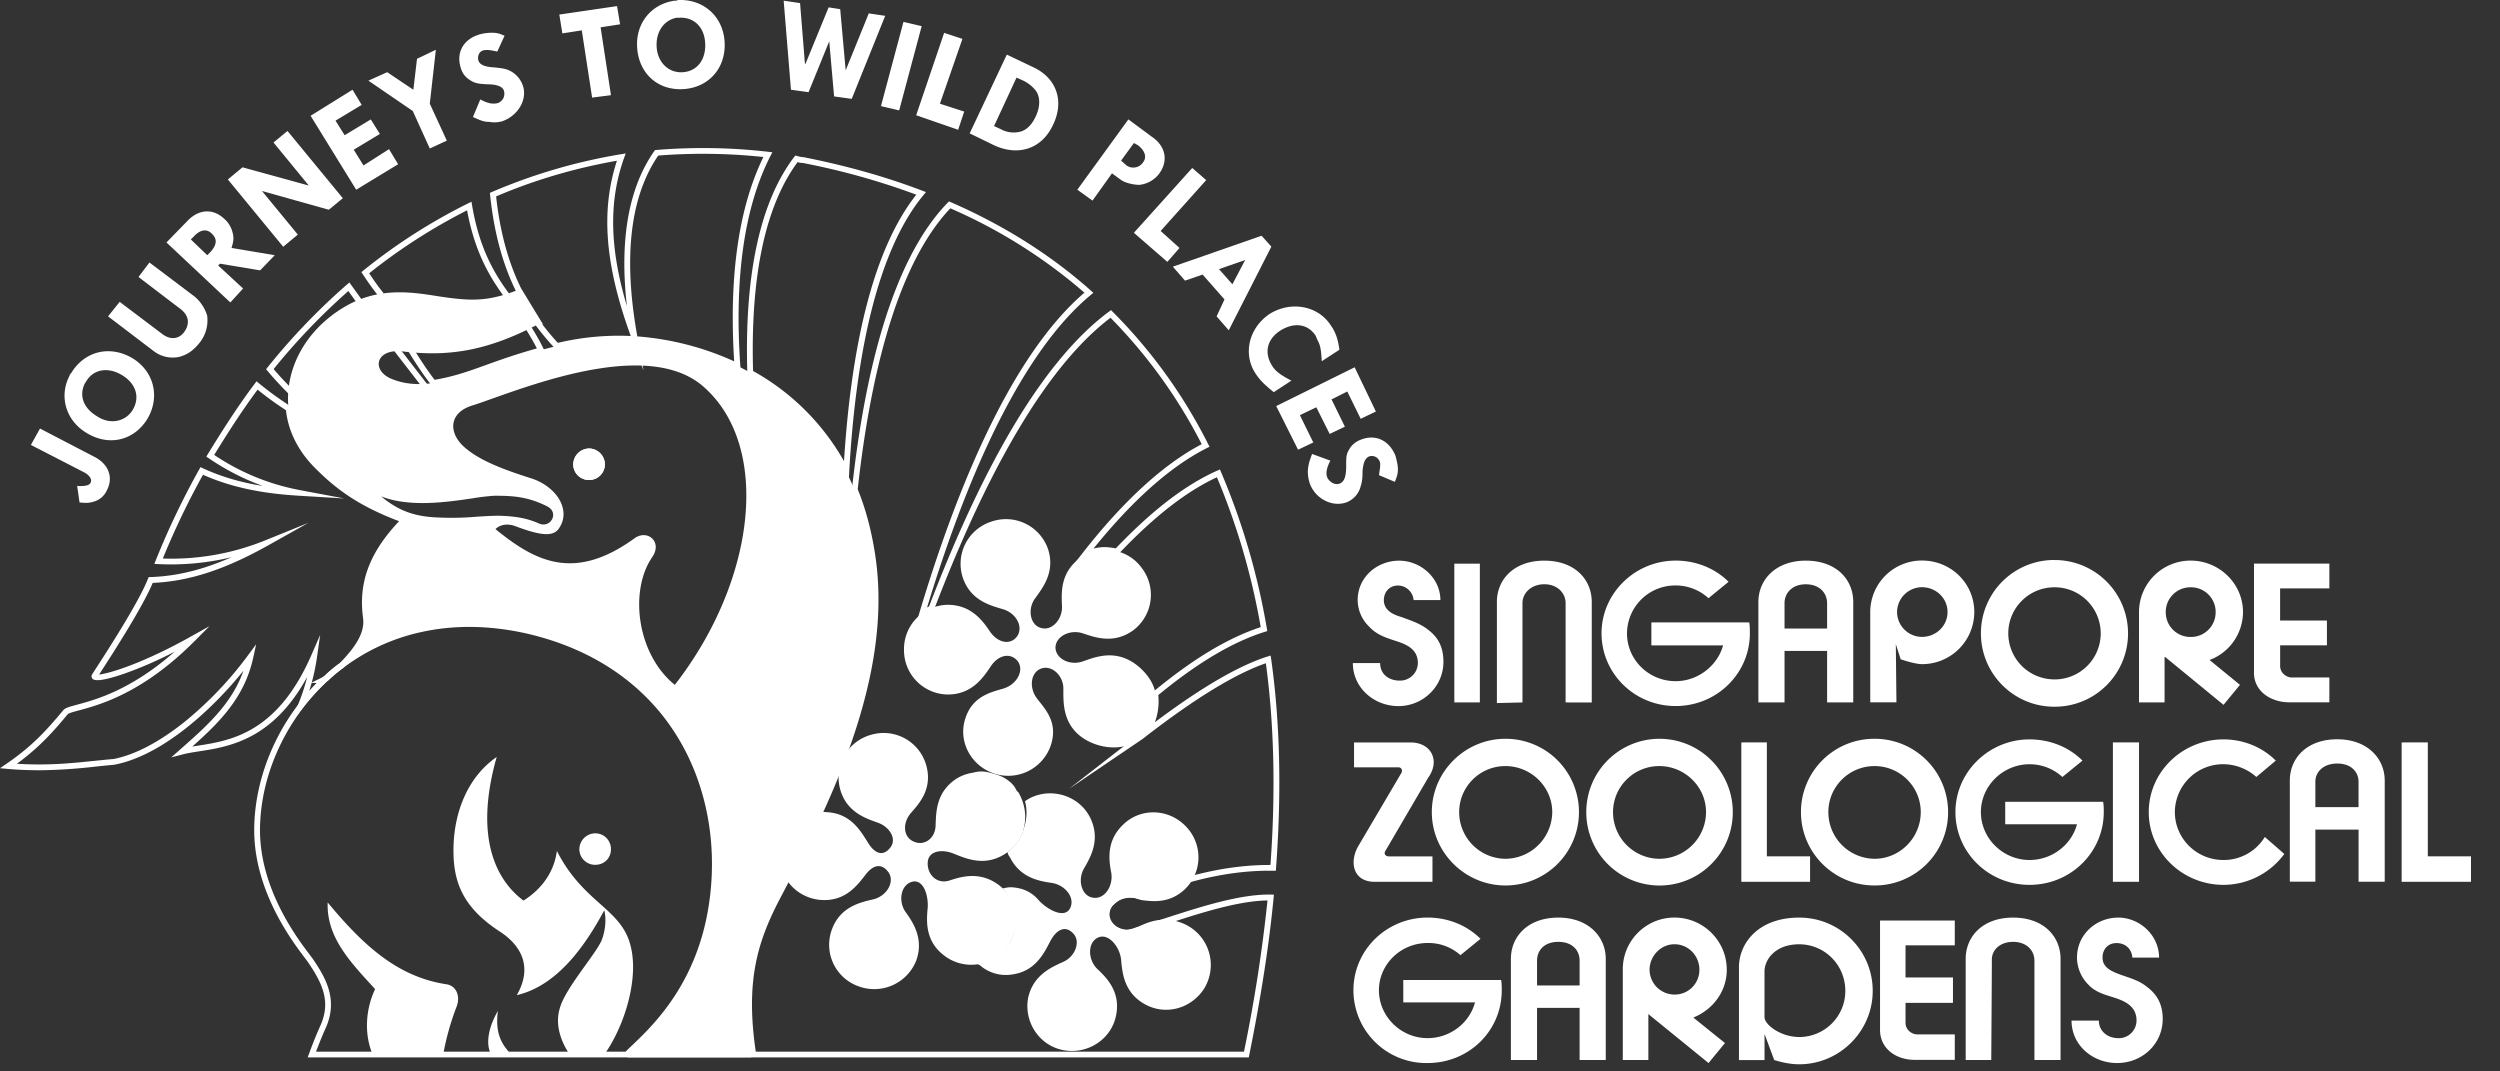 <svg xmlns="http://www.w3.org/2000/svg" width="70" height="30" fill="none" viewBox="0 0 70 30"><rect x="0" y="0" width="70" height="30" fill="#333333" stroke="none"/><path fill="#fff" d="m20.738 10.384-.126-.06a7.8 7.8 0 0 0-2.737-.739l.144.792-.297-.801a7.2 7.2 0 0 0-2.112.194l-.047.012-.032-.035a8 8 0 0 1-.516-.617l-.043-.057.022-.021-.548-.901c-.376-.766-.613-1.647-.723-2.691l-.006-.06.055-.024a15.7 15.7 0 0 1 3.611-1.057l.137-.023-.047.13c-.429 1.206-.407 2.51.08 4.144-.21-1.85.045-3.306.765-4.337l.022-.03.038-.004a16 16 0 0 1 3.131.051l.117.014-.054.104c-.731 1.429-1.015 3.407-.843 5.88l.01.138zm-2.894-.965q.309.024.62.072a8 8 0 0 1 2.093.627c-.15-2.38.125-4.303.818-5.722a16 16 0 0 0-2.945-.04c-.787 1.151-.984 2.854-.585 5.063zm-2.655-.332q.195.256.43.513a7.4 7.4 0 0 1 2.042-.192c-.723-1.988-.844-3.512-.387-4.908-1.188.21-2.325.546-3.383 1 .11.997.34 1.84.699 2.573l.61 1.002z"/><path fill="#fff" d="M1.095 21.567c-.267 0-.552-.01-.867-.036L0 21.51l.188-.129c.728-.5 1.116-.935 1.584-1.495.053-.065.17-.096.379-.153.51-.136 1.512-.405 2.739-1.486a11 11 0 0 1-1.417.618q-.766.264-.883.14c-.033-.036-.035-.087-.006-.13.419-.647 1.292-1.994 1.558-2.666l.02-.05.053-.001c.736-.025 1.461-.201 2.269-.557a7.2 7.2 0 0 1-2.049.194l-.113-.006.042-.106c.348-.868.757-1.722 1.213-2.538l.037-.065.069.032c.5.231 1.045.394 1.674.495a6.8 6.8 0 0 1-1.516-.779l-.064-.043.04-.066c.369-.602.813-1.307 1.315-1.975l.051-.068.066.055q.42.345.878.638l.034.022.003.04c.05.548.302 1.07.727 1.512.588.601 1.23 1.094 2.456 1.541l.119.043-.089.09c-.858.874-1.183 1.696-1.05 2.664.072.519-.295.983-.703 1.408l-.006.006-.007.005a2.7 2.7 0 0 0-.413.346l-.01.01-.012.006-.022.013-.027.025a6.5 6.5 0 0 0-.639.703l-.35.437.211-.518q.154-.374.252-.768c-.962 1.762-2.187 1.953-3.023 2.083-.166.026-.323.05-.453.084l-.33.086.255-.226c.736-.648 1.436-1.265 1.767-2.201-.903 1.122-2.293 2.376-3.604 2.63l-.009.002q-.264.025-.514.051a15 15 0 0 1-1.595.105zm-.628-.182c.872.054 1.521-.013 2.206-.084q.25-.026.513-.05c.596-.117 1.283-.478 1.989-1.044a10.2 10.2 0 0 0 1.77-1.86l.227-.306-.081.372c-.243 1.113-.937 1.805-1.706 2.49l.168-.026c.447-.07 1.004-.157 1.563-.5.658-.403 1.185-1.073 1.609-2.048l.24-.553-.085.597q-.054.382-.151.738l.29-.143.033-.02.04-.024q.193-.196.421-.353c.377-.393.715-.819.653-1.267-.135-.989.176-1.829 1.009-2.71-1.18-.446-1.815-.939-2.4-1.538-.44-.456-.706-1-.768-1.57a9 9 0 0 1-.794-.576c-.459.618-.87 1.265-1.215 1.828a6.4 6.4 0 0 0 2.373.98l1.27.239-1.29-.078c-1.067-.064-1.917-.251-2.667-.586a22 22 0 0 0-1.125 2.346 7 7 0 0 0 2.865-.508l1.208-.49-1.137.637c-1.207.675-2.203.998-3.219 1.043-.281.672-1.073 1.905-1.501 2.566.295-.03 1.25-.323 2.58-1.07l.51-.285-.412.414c-1.458 1.467-2.673 1.792-3.258 1.949-.133.036-.271.073-.295.099-.351.42-.746.892-1.43 1.394zm8.258-2.263q-.031.114-.067.227a6 6 0 0 1 .212-.227zm15.036-5.616-.137-.266a6.43 6.43 0 0 0-2.657-2.732l-.04-.022-.002-.047c-.084-2.751.357-4.784 1.31-6.041l.034-.043.084.022c.052.013.088.023.136.023l.016.002c1.215.242 2.3.549 3.316.936l.106.04-.072.088c-.65.784-1.159 1.957-1.516 3.486-.28 1.204-.47 2.635-.56 4.255l-.016.299zm-2.675-3.118a6.6 6.6 0 0 1 2.546 2.525c.224-3.533.904-6.042 2.024-7.462a20 20 0 0 0-3.178-.888c-.055 0-.1-.01-.146-.023-.903 1.223-1.322 3.19-1.246 5.849z"/><path fill="#fff" d="M34.965 29.608H21.021l-.01-.07c-.308-2.032.013-3.163.672-4.427.642-1.221 1.441-2.74 2.02-4.42.676-1.968.881-3.675.628-5.219a8 8 0 0 0-.472-1.73l-.007-.02.002-.02c.184-1.692.462-3.18.826-4.421.473-1.613 1.096-2.825 1.852-3.601l.04-.04.05.021c1.48.644 2.799 1.476 3.921 2.474l.071.064-.073.06c-1.016.842-1.988 2.257-2.892 4.205-.597 1.287-1.165 2.815-1.691 4.545l.056-.03c.67-1.747 1.329-3.198 2.013-4.436.983-1.777 2.001-3.062 3.026-3.818l.056-.041.05.05a14.4 14.4 0 0 1 2.67 3.702l.038.072-.073.037c-1.016.513-2.083 1.46-3.177 2.817.245-.067.429-.042.626-.008 1.016-1.065 1.945-1.777 2.839-2.176l.075-.033.033.075a19.5 19.5 0 0 1 1.282 4.38l.012.07-.068.021c-.908.286-1.885.867-2.984 1.771a1.7 1.7 0 0 1-.095.76c1.29-.968 2.349-1.585 3.15-1.838l.091-.029.014.095c.25 1.77.295 3.74.137 5.855l-.005.076h-.077c-1.14-.018-2.372.248-3.662.79l-.025.01-.025-.006c-.37-.084-.504-.075-.744.15l-.004.003a.37.37 0 0 0-.115.394c.053.177.218.296.453.326a2 2 0 0 0 .26-.072c.102-.034.255-.083.52-.161l.29-.094c.994-.323 2.121-.688 2.986-.673l.088.002-.008.087c-.127 1.322-.35 2.762-.682 4.404l-.013.066zm-13.804-.162h13.671a43 43 0 0 0 .658-4.233c-.826.01-1.897.358-2.845.666l-.292.094c-.264.078-.416.128-.517.16-.124.04-.186.061-.294.08l-.011.003-.012-.002c-.306-.034-.53-.2-.602-.443a.53.53 0 0 1 .165-.564c.297-.276.505-.274.864-.194 1.264-.528 2.474-.794 3.6-.794h.027c.147-2.037.104-3.937-.129-5.648-.848.291-1.983.983-3.376 2.061l-.069.054-2.064 1.4 1.969-1.532q.032-.023.064-.05c.292-.258.34-.806.297-1.06l-.008-.046.036-.03c1.103-.913 2.087-1.506 3.007-1.809a19.4 19.4 0 0 0-1.226-4.196c-.86.4-1.759 1.1-2.743 2.136l-.03.032-.042-.008c-.277-.049-.477-.084-.854.095l-.312.149.213-.273c1.146-1.467 2.27-2.495 3.342-3.057a14.3 14.3 0 0 0-2.554-3.54c-1.693 1.283-3.355 4.03-4.939 8.169l-.01.028-.454.241.055-.186c.544-1.814 1.134-3.413 1.756-4.754.891-1.924 1.854-3.337 2.862-4.2a14.6 14.6 0 0 0-3.755-2.362c-.72.76-1.317 1.934-1.773 3.493-.36 1.228-.636 2.7-.82 4.373.215.53.37 1.1.475 1.746.257 1.571.05 3.305-.636 5.298-.581 1.693-1.384 3.218-2.028 4.442-.635 1.22-.95 2.314-.666 4.26zM9.947 12.062c-.515 0-1.136-.278-1.921-1.092a9 9 0 0 1-.533-.582l-.042-.051.042-.052a18 18 0 0 1 2.223-2.318l.067-.058.308.428 1.943 2.513-.077.048c-.168.104-.335.25-.513.403-.411.357-.876.76-1.497.76m-2.285-1.727q.229.27.48.52v.001c.73.757 1.363 1.096 1.934 1.037.498-.052.886-.389 1.261-.715.157-.136.307-.265.459-.37L9.96 8.435l-.206-.286a18 18 0 0 0-2.094 2.187zm4.44.479-.03-.038c-.443-.565-.957-1.429-1.487-2.5a8 8 0 0 1-.424-.593l-.042-.062.058-.048a16 16 0 0 1 2.927-1.876l.097-.048.018.107c.164.96.474 1.708 1.007 2.426.029.04.707.98.996 1.591l.041.088-.094.026c-.65.178-1.104.343-1.507.488-.517.187-.926.334-1.514.43l-.047.008m-1.764-3.16c.12.18.243.361.379.526l.006.006.004.009c.515 1.04 1.013 1.884 1.443 2.442.549-.094.943-.236 1.438-.415.386-.139.82-.295 1.425-.465-.304-.599-.93-1.47-.937-1.478-.528-.712-.844-1.453-1.017-2.388a16 16 0 0 0-2.741 1.763"/><path fill="#fff" fill-rule="evenodd" d="M33.758 27.61c-.34.61-1.09.848-1.703.508-.578-.323-.63-.865-.663-1.238-.035-.373-.358-.764-.648-.628s-.29.594-.034.865c.273.255.664.645.545 1.29-.12.679-.783 1.12-1.464 1-.681-.118-1.124-.78-1.005-1.458.137-.644.648-.865.987-1.018.341-.153.494-.578.273-.798-.222-.237-.477-.1-.647.238-.171.323-.41.832-1.073.916a1.1 1.1 0 0 1-.902-.272c-.018 0-.034 0-.034-.017.289-.05.562-.186.766-.441a1.247 1.247 0 0 0-.085-1.68c.085-.017.152-.034.238-.034.374.017.613.17.783.373.256.27.715.508.868.22s-.12-.644-.494-.712c-.357-.051-.902-.136-1.192-.73-.034-.034-.05-.084-.068-.135a1.2 1.2 0 0 0 .46-.662c.085-.238.102-.509.034-.764.051-.034.103-.068.17-.101.614-.289 1.38-.034 1.67.594.271.594 0 1.068-.188 1.391-.187.323-.068.764.238.815.324.068.58-.305.528-.679-.068-.356-.153-.899.324-1.357.493-.491 1.294-.458 1.77.051a1.24 1.24 0 0 1-.034 1.75l-.017.016c-.409.373-.851.338-1.208.288-.051-.017-.12-.034-.17-.052-.376-.067-.75.17-.716.492.051.323.443.492.783.323.324-.17.817-.356 1.396-.05a1.26 1.26 0 0 1 .51 1.696z" clip-rule="evenodd"/><path fill="#fff" fill-rule="evenodd" d="M28.43 26.031c-.29.984-1.04.967-1.04.967a1.24 1.24 0 0 1-.987-.27c-.511-.408-.46-.969-.426-1.324.017-.373-.136-.798-.443-.713-.306.085-.391.526-.187.832.221.305.527.763.307 1.374a1.265 1.265 0 0 1-1.635.712 1.233 1.233 0 0 1-.715-1.612c.238-.61.782-.73 1.14-.814.375-.085.613-.475.443-.746-.188-.271-.426-.238-.648.05-.238.306-.562.747-1.226.713a1.255 1.255 0 0 1-1.191-1.315v-.007a1.217 1.217 0 0 1 1.328-1.137c.664.034.936.51 1.14.831.188.323.426.425.63.17.205-.238 0-.594-.358-.713-.34-.119-.868-.305-1.038-.933a1.24 1.24 0 0 1 .884-1.527 1.24 1.24 0 0 1 1.533.882c.17.644-.205 1.051-.444 1.323-.238.289-.204.679.103.797.29.12.597-.102.597-.475.016-.373.016-.916.578-1.289a1.2 1.2 0 0 1 .46-.17c.255-.067.392-.033.664.051.188.051.444.204.546.408.017.034.034.067.067.084.188.323.239.679.154 1.018-.103.476-.512.696-.528.713-.562.357-1.073.136-1.414 0-.357-.153-.732-.084-.748.238-.018.323.238.61.595.51.358-.12.885-.273 1.413.135 0 0 .664.492.443 1.239z" clip-rule="evenodd"/><path fill="#fff" d="M17.585 29.608h-8.97l.04-.109c.002-.004.156-.431.326-.804.273-.636.072-1.13-.368-1.77l-.08-.107c-.346-.456-1.4-1.845-1.415-3.536-.01-1.716.852-3.479 2.25-4.6a5.8 5.8 0 0 1 2.372-1.14c.962-.217 1.994-.203 3.07.043 1.906.445 3.395 1.476 4.31 2.98.805 1.326 1.128 2.968.912 4.626-.307 2.376-1.608 3.611-2.233 4.206q-.115.108-.19.185l-.025.025zm-8.737-.162h8.669q.072-.072.17-.165c.612-.581 1.885-1.79 2.184-4.109.212-1.621-.105-3.226-.89-4.52-.89-1.467-2.345-2.472-4.207-2.907-1.052-.24-2.06-.254-2.998-.043A5.6 5.6 0 0 0 9.47 18.81c-1.36 1.091-2.199 2.804-2.19 4.471.016 1.636 1.045 2.993 1.383 3.439l.084.112c.378.55.718 1.15.383 1.93-.116.254-.224.534-.282.684"/><path fill="#fff" fill-rule="evenodd" d="M16.222 23.775a.45.45 0 0 1 .443-.442c.255 0 .442.204.442.442 0 .254-.187.44-.442.44a.44.44 0 0 1-.443-.433zm-.63.05c.715 1.409 1.72 1.596 2.027 2.529.323.967-.137 2.392-.699 3.173h-.97c-.17-.255-.442-.764-.272-1.307.153-.542.953-1.442 1.157-1.866.103-.238.154-.594.085-.866-.493.916-1.277 2.105-2.45 2.376.441-.763.152-1.374-.478-1.782-1.038-.678-1.311-1.392-1.294-2.341.018-1.069.444-2.02 1.21-2.545-.647 2.274 0 3.462.75 4.021.458-.288.85-.746.935-1.391m-1.277 5.702c-.272-.289-.459-.594-.374-1.223-.256.442-.358.917-.188 1.223zm-1.821-1.969c-1.328-.203-2.282-1.035-3.32-2.29-.035.967.612 1.646 1.328 2.426-.273.577-.307 1.272-.068 1.833h1.974a7.4 7.4 0 0 1 .375-1.34c.119-.307-.018-.594-.29-.629m19.238-9.911c-.545.391-1.055.204-1.413.086-.357-.12-.766.084-.766.406.018.322.426.51.783.373.341-.118.852-.322 1.413.051.323.221.595.578.613.933.032.301-.034.605-.187.866-.051.12-.17.22-.256.305-.425.39-1.157.305-1.617-.017-.545-.39-.528-.966-.528-1.34.018-.373-.307-.695-.613-.594-.307.102-.358.543-.12.848.222.289.58.645.392 1.273a1.26 1.26 0 0 1-1.566.831c-.665-.203-1.056-.9-.835-1.56.205-.628.733-.73 1.073-.832.375-.12.579-.51.391-.764-.204-.254-.544-.17-.749.136-.205.305-.511.78-1.175.797a1.24 1.24 0 0 1-1.26-1.239 1.24 1.24 0 0 1 1.226-1.272c.664 0 .987.458 1.192.764.221.305.561.373.749.118.187-.271-.034-.661-.41-.763-.34-.102-.885-.238-1.106-.866a1.24 1.24 0 0 1 .782-1.578 1.246 1.246 0 0 1 1.6.764c.204.627-.136 1.068-.357 1.374-.222.289-.154.747.153.832.307.101.613-.238.595-.61-.017-.374-.05-.917.477-1.324.562-.408 1.345-.306 1.754.254a1.24 1.24 0 0 1-.226 1.74l-.012.008zm16.106-.898c-.25-.23-.58-.358-.92-.357a1.35 1.35 0 0 0-1.362 1.34c0 .746.613 1.34 1.362 1.34.63 0 1.175-.441 1.328-1.001h-2.008v-.644h2.741c.017.102.017.203.017.305 0 1.12-.92 2.036-2.077 2.036s-2.076-.916-2.076-2.036.936-2.036 2.076-2.036c.579 0 1.106.22 1.481.593zm9.688-1.07a2.05 2.05 0 0 0-2.06 2.046v.009c0 1.134.919 2.053 2.053 2.053h.007a2.05 2.05 0 0 0 2.059-2.046v-.007a2.053 2.053 0 0 0-2.05-2.054zm0 3.343a1.29 1.29 0 0 1-1.294-1.288v-.001c0-.713.58-1.29 1.292-1.29h.002a1.29 1.29 0 0 1 1.294 1.288v.002a1.29 1.29 0 0 1-1.293 1.29zm-13.689.645v-2.782c0-.272-.221-.527-.596-.527s-.612.255-.612.526v2.783l-.716.018v-2.834c0-.61.46-1.154 1.328-1.154s1.328.543 1.328 1.154v2.817zm-5.193-1.102c0 .322.256.491.546.491a.497.497 0 0 0 .51-.491c0-.425-.374-.543-.697-.645-.255-.084-.477-.17-.664-.373a1.04 1.04 0 0 1-.324-.746c0-.645.546-1.103 1.159-1.103s1.157.492 1.157 1.103h-.75a.443.443 0 0 0-.442-.407c-.238 0-.391.187-.391.407 0 .288.255.407.494.475.271.102.544.186.766.373.288.221.408.509.408.883 0 .695-.579 1.238-1.26 1.238-.68 0-1.276-.509-1.276-1.205h.766zm2.077-2.783h.715v3.885h-.715zm17.026 5.973a1.35 1.35 0 0 0-.92-.357c-.749 0-1.362.61-1.362 1.34s.613 1.341 1.362 1.341c.63 0 1.175-.424 1.329-1.001h-2.01v-.628h2.741c.018.085.018.187.018.288 0 1.12-.92 2.037-2.078 2.037s-2.075-.916-2.075-2.037.935-2.036 2.075-2.036c.58 0 1.108.22 1.482.594zm6.214 2.155a2.12 2.12 0 0 1-1.702.865c-1.158 0-2.094-.916-2.094-2.037s.937-2.036 2.094-2.036c.562 0 1.089.22 1.463.594l-.545.458a1.4 1.4 0 0 0-.92-.357 1.35 1.35 0 0 0-1.361 1.34c0 .73.596 1.342 1.362 1.342.472.003.911-.242 1.157-.645zm-21.81-3.225c-1.124 0-2.06.916-2.06 2.053s.937 2.054 2.06 2.054a2.053 2.053 0 0 0 2.06-2.046v-.008a2.053 2.053 0 0 0-2.053-2.053zm0 3.36a1.305 1.305 0 0 1-1.294-1.307c0-.712.58-1.289 1.294-1.289s1.312.577 1.312 1.29a1.32 1.32 0 0 1-1.312 1.306m4.307-3.36a2.05 2.05 0 0 0-2.042 2.053 2.05 2.05 0 0 0 4.102.009v-.009a2.053 2.053 0 0 0-2.051-2.053zm0 3.36a1.305 1.305 0 0 1-1.293-1.307c0-.712.58-1.289 1.294-1.289s1.31.577 1.31 1.29a1.31 1.31 0 0 1-1.31 1.306m6.028-3.36a2.05 2.05 0 0 0-2.06 2.046v.007c0 1.134.92 2.053 2.052 2.054h.008a2.05 2.05 0 0 0 2.06-2.045v-.009a2.053 2.053 0 0 0-2.052-2.053zm0 3.36a1.305 1.305 0 0 1-1.293-1.307c0-.712.579-1.289 1.293-1.289s1.294.577 1.294 1.29c0 .712-.579 1.306-1.294 1.306m6.674-3.258h.732v3.903h-.732zm-8.598-5.09c-.851 0-1.328.542-1.328 1.153v2.817h.732v-1.442h1.192v1.442h.732v-2.817c0-.61-.459-1.153-1.328-1.153m.596 1.9h-1.192v-.712c0-.272.205-.526.596-.526.392 0 .596.254.596.526zM65.443 20.7c-.868 0-1.328.543-1.328 1.154v2.833h.715v-1.459h1.21v1.46h.732v-2.834c0-.611-.477-1.154-1.329-1.154m.596 1.9H64.83v-.712c0-.271.221-.509.614-.509.392 0 .595.238.595.509zm-12.225-6.905a1.443 1.443 0 0 0-1.447 1.44v2.53h.733l-.017-1.629.136.424s.392.136.596.136a1.46 1.46 0 0 0 1.465-1.46c0-.797-.647-1.441-1.465-1.441m0 2.138a.7.7 0 0 1-.697-.696.7.7 0 0 1 .697-.695c.392 0 .716.305.716.695s-.324.696-.716.696m9.297 1V15.78h2.11v.695h-1.379v.9h1.311v.695h-1.31v.577c0 .203.186.323.323.323h1.055v.695h-1.124c-.51 0-.987-.305-.987-.83zm-10.471 9.996v-3.055h2.093v.695h-1.379v.9h1.328v.712h-1.328v.56c0 .204.188.322.324.322h1.055v.713H53.61c-.51 0-.97-.304-.97-.847z" clip-rule="evenodd"/><path fill="#fff" fill-rule="evenodd" d="M49.472 20.788v3.19h1.21v.712h-1.925v-3.902zm18.507 0v3.19h1.209v.712h-1.942v-3.902zm-5.175-3.648c0-.797-.664-1.443-1.465-1.443a1.443 1.443 0 0 0-1.447 1.441v2.53h.716v-1.272h.017l1.634 1.34.46-.56-.851-.696a1.44 1.44 0 0 0 .936-1.34m-1.465-.696a.69.69 0 0 1 .699.695.69.69 0 0 1-.7.696.69.69 0 0 1-.697-.68v-.016a.69.69 0 0 1 .682-.695zm-20.447 10.3a1.34 1.34 0 0 0-.92-.34c-.75 0-1.362.595-1.362 1.324s.612 1.34 1.362 1.34c.63 0 1.175-.423 1.328-1h-2.008v-.628h2.74c.017.101.017.187.017.289 0 1.137-.919 2.036-2.077 2.036a2.04 2.04 0 0 1-2.076-2.036c0-1.137.936-2.037 2.076-2.037.58 0 1.108.221 1.482.595l-.562.458m16.072 2.936v-2.783c0-.288-.222-.526-.597-.526-.374 0-.612.238-.595.526 0 .238-.017 2.783-.017 2.783h-.716v-2.834c0-.61.46-1.154 1.328-1.154.87 0 1.328.543 1.328 1.154v2.834zm1.804-1.104c0 .306.255.492.545.492a.497.497 0 0 0 .51-.492c0-.424-.356-.56-.68-.661-.272-.085-.493-.153-.68-.357a1.08 1.08 0 0 1-.307-.746c0-.644.528-1.12 1.158-1.12.595 0 1.14.492 1.14 1.12h-.749c-.017-.254-.204-.407-.442-.407s-.392.17-.392.407c0 .289.272.39.494.475.29.102.544.17.766.357.29.22.425.508.425.882 0 .712-.58 1.238-1.276 1.238s-1.277-.508-1.277-1.188zm-15.135-2.884c-.868 0-1.328.543-1.328 1.154v2.833h.732v-1.46h1.192v1.46h.732v-2.833c0-.611-.477-1.154-1.328-1.154m.596 1.9h-1.192v-.695c0-.288.204-.526.596-.526s.596.238.596.526zm4.12-.441c0-.814-.664-1.46-1.464-1.46s-1.447.649-1.447 1.448v2.54h.716v-1.29l.016.018 1.669 1.357.46-.56-.886-.713c.545-.22.937-.73.937-1.34m-1.465-.713c.392 0 .698.323.698.713a.69.69 0 0 1-.698.696.7.7 0 0 1-.697-.696c0-.373.306-.713.697-.713m-6.894-4.666c.34-.475.084-.984-.494-.984h-1.584v.696h1.243c.086 0 .12.084.086.152l-1.21 2.054c-.255.44-.153 1 .46 1h1.617v-.712h-1.225c-.085 0-.137-.067-.103-.136zm10.385 3.92c-1.14 0-1.685.713-1.685 1.392v2.596h.716v-.73l.271.73c.221.068.46.119.698.119 1.14 0 2.06-.933 2.06-2.054 0-1.134-.92-2.053-2.053-2.053zm0 3.343c-.511 0-.97-.34-.97-.56v-1.272c0-.34.305-.764.97-.764.715 0 1.293.577 1.293 1.307 0 .712-.58 1.29-1.292 1.29zm-39.874.372c-.137-.44-.12-1.205.101-1.595.29.476.239 1.188-.101 1.595m1.838-.271c-.085-.152-.068-.373-.034-.56a.7.7 0 0 1 .306-.39 5 5 0 0 0-.272.95M1.12 11.999l1.532.797c.392.203.528.577.34.933a.57.57 0 0 1-.39.323c-.12.034-.188.034-.375.017l-.068-.475v.017c0-.017.017 0 .034 0 .205 0 .29-.017.34-.085.052-.101-.017-.203-.153-.288l-1.515-.78zm.869-1.545c.375-.627 1.09-.797 1.72-.424.613.373.782 1.103.408 1.714-.374.594-1.073.763-1.702.373-.562-.34-.766-1.002-.477-1.578.017-.034.017-.068.052-.085zm.732 1.204c.357.238.783.153.988-.17.221-.356.102-.746-.29-.983-.391-.238-.8-.17-1.004.17-.018.034-.035.05-.051.084-.153.34-.017.678.358.9zm.63-3.206 1.191.899c.222.17.46.152.613-.051.171-.238.137-.475-.12-.662l-1.157-.882.306-.406 1.26.95c.17.135.307.356.357.542.034.267-.04.535-.205.746-.187.238-.374.357-.595.408a.87.87 0 0 1-.681-.153l-1.294-.985zm1.872-2.24c.324-.357.732-.39 1.056-.085a.74.74 0 0 1 .221.34c.051.17.051.254-.017.475l1.21.204-.41.424-1.124-.187-.05.051.697.644-.357.391-1.788-1.68zm.12.492.46.442.085-.085c.187-.203.205-.373.034-.526-.136-.137-.323-.102-.493.084zM8.05 3.667 9.599 5.55l-.392.323-1.872-.525 1.004 1.221-.409.34-1.55-1.884.41-.34 1.856.51-.988-1.205zm1.822-1.154.255.424-.732.441.255.408.732-.442.255.407-.732.441.273.441.715-.457.255.423-1.174.713-1.277-2.07 1.175-.73zm.97-.492.732.492.102-.866.528-.254-.17 1.51.477 1.035-.477.22-.476-1.05-1.243-.85zm3.082-.577c-.222-.051-.307-.051-.392-.034-.12.034-.17.17-.136.288.034.102.153.17.409.187.205.017.307.034.409.068a.73.73 0 0 1 .425.441c.137.39-.136.849-.578 1.002a.8.8 0 0 1-.358.017c-.153 0-.239-.035-.46-.137l.205-.492c.221.119.358.136.493.102a.3.3 0 0 0 .153-.136.3.3 0 0 0 .018-.203c-.034-.12-.188-.187-.477-.187-.29-.017-.358-.034-.528-.153a.57.57 0 0 1-.205-.305c-.136-.425.069-.798.511-.934a1.3 1.3 0 0 1 .358-.051c.137 0 .205.017.357.085l-.203.44zM17.277.171l.085.51-.545.084.29 1.9-.528.068L16.29.85l-.544.085-.085-.527zm1.703-.17c.732-.034 1.277.476 1.31 1.189.035.73-.46 1.272-1.174 1.306-.715.035-1.242-.458-1.277-1.188C17.805.647 18.231.12 18.88.02a.2.2 0 0 0 .101-.017m-.596 1.29c.017.442.323.747.715.73.409-.017.664-.34.646-.797-.017-.459-.306-.746-.715-.73h-.084c-.358.068-.579.39-.562.798M22.402.087l.136 1.697h.017l.647-1.578.324.051.153 1.713.647-1.595.46.068-.937 2.325-.494-.068-.136-1.544-.579 1.425-.493-.068-.204-2.494zm3.405.645-.63 2.359-.51-.12.63-2.358zm1.141.357-.63 1.815.68.22-.17.51-1.175-.407.783-2.307zm1.991.797c.648.305.869.95.545 1.612-.307.662-.954.883-1.634.577l-.699-.34 1.04-2.206zM27.833 3.53l.187.086a.75.75 0 0 0 .562.067c.17-.05.324-.203.426-.441.12-.255.12-.526 0-.696a1 1 0 0 0-.358-.289l-.187-.084zm4.427.305c.374.255.459.662.204 1.018a.8.8 0 0 1-.562.323c-.153 0-.392-.051-.511-.136l-.255-.187-.546.764-.425-.305 1.43-1.969zm-.87.662.155.137a.33.33 0 0 0 .457-.082l.002-.003c.12-.153.05-.34-.154-.492-.017 0-.051-.033-.102-.05l-.358.491m2.385.543-1.277 1.426.528.475-.34.39-.937-.814 1.634-1.815.391.34zm1.822 1.867-1.192 2.34-.34-.39.221-.474-.613-.696-.493.17-.34-.391 2.485-.866.273.305zm-1.465.627.375.425.357-.679zm2.877 2.58c-.017-.306-.034-.442-.12-.594-.016-.035-.033-.085-.05-.12-.221-.339-.613-.389-1.005-.135-.357.238-.442.611-.22.967.102.17.255.272.544.425l-.493.322c-.272-.22-.391-.34-.512-.525-.357-.543-.186-1.272.393-1.663.595-.373 1.361-.238 1.718.322.137.187.204.407.239.679zm1.516 1.408-.426.203-.375-.764-.441.221.374.764-.426.203-.374-.746-.46.22.375.765-.426.203-.612-1.222 2.196-1.086zm.086 1.782c.033-.221.05-.322.017-.39a.235.235 0 0 0-.29-.136c-.12.05-.17.186-.187.424 0 .203-.017.305-.051.407a.65.65 0 0 1-.408.459c-.392.135-.868-.103-1.022-.543a1.1 1.1 0 0 1-.05-.357c.016-.153.033-.237.119-.458l.51.186c-.102.204-.135.357-.084.476a.34.34 0 0 0 .154.153c.057.03.124.036.187.017.136-.05.187-.203.187-.492s0-.34.12-.526a.65.65 0 0 1 .307-.22c.408-.154.782.033.953.457.033.12.068.256.068.374s-.017.186-.085.356l-.442-.187zM18.452 9.572c3.013.475 5.414 2.477 5.959 5.888v.001c.58 3.53-1.379 7.263-2.655 9.69-.698 1.34-.953 2.46-.664 4.378l-.069.084h-3.439l-.034-.084q.076-.078.194-.189c.6-.571 1.904-1.81 2.207-4.156.408-3.121-1.09-6.567-5.177-7.517-2.145-.492-3.915 0-5.21.967.375-.39.75-.849.682-1.34-.154-1.12.306-1.952 1.072-2.733-1.21-.441-1.873-.934-2.486-1.561-1.277-1.307-.919-3.343.766-4.378.968-.593 1.895-.448 2.625-.334q.159.025.304.045c.766.102 1.21.085 1.992-.22l.58.95c-1.414.745-2.486.933-3.798.78-.783-.102-.919.526-.34.764.832.347 1.753.022 2.854-.367 1.263-.447 2.763-.977 4.637-.668m-.187 6.024c-.647.933-.442 2.714.63 3.58 2.298-2.953 2.706-6.737.765-8.382-1.443-1.204-4.352-.173-5.85.358-.232.083-.431.154-.585.202-.613.186-.681.695-.29 1.102.41.408 1.124.679 1.925.933.715.222 1.14.883.8 1.392-.153.255-.51.22-1.192-.034-.288-.119-.492-.034-.595.068 1.124.916 2.214 1.476 3.899.254.357-.254.783.102.493.526m-4.427-1.714c.495 0 .92.017 1.465.288.374.17.12.629-.204.492-.272-.118-.545-.203-1.123-.22-.19 0-.405.013-.629.027a8 8 0 0 1-1.023.024c-.545-.017-1.073-.103-1.652-.594.798.315 1.842.161 2.562.055a6 6 0 0 1 .604-.072" clip-rule="evenodd"/><path fill="#fff" fill-rule="evenodd" d="M16.051 13a.45.45 0 0 1 .444-.442.45.45 0 0 1 .442.441.44.44 0 0 1-.436.441h-.007a.44.44 0 0 1-.444-.434z" clip-rule="evenodd"/><path fill="#fff" fill-rule="evenodd" d="M16.051 13a.45.45 0 0 1 .444-.442.45.45 0 0 1 .442.441.44.44 0 0 1-.436.441h-.007a.44.44 0 0 1-.444-.434z" clip-rule="evenodd"/></svg>